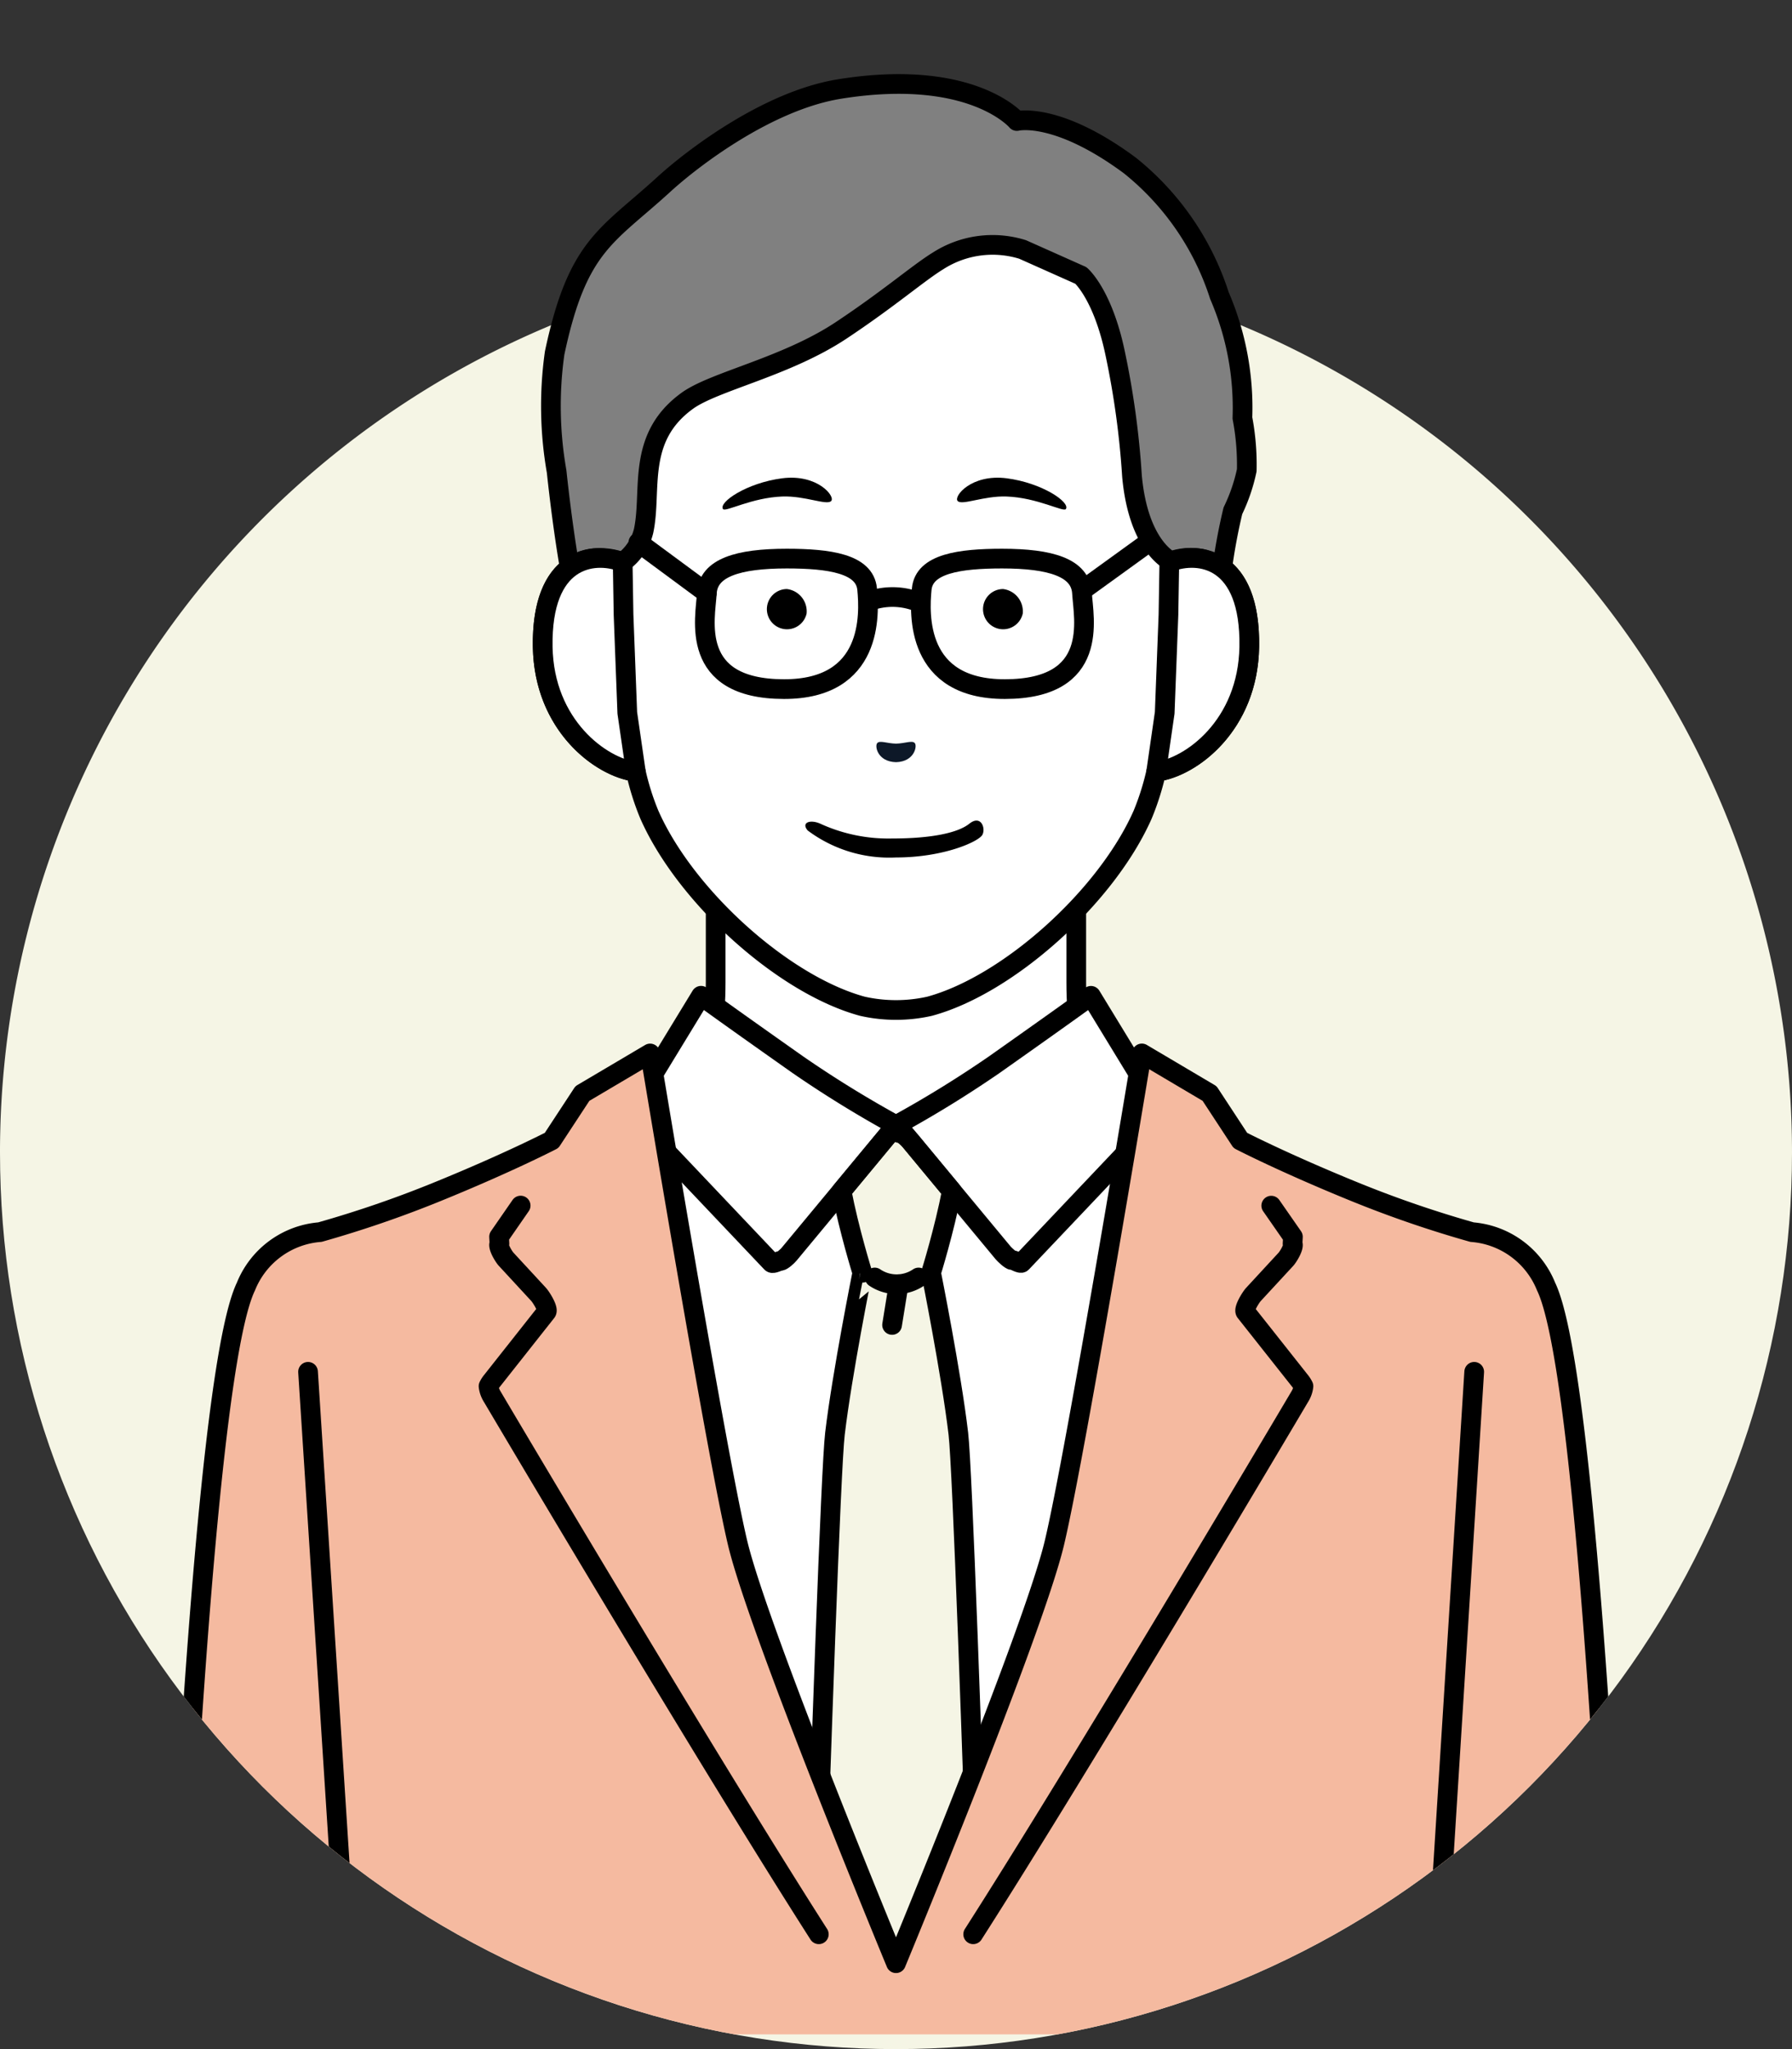 <svg xmlns="http://www.w3.org/2000/svg" xmlns:xlink="http://www.w3.org/1999/xlink" width="91" height="104" viewBox="0 0 91 104">
  <rect x="0" y="0" width="91" height="104" fill="#333333" stroke="none"/>
  <defs>
    <clipPath id="clip-path">
      <path id="パス_1613" data-name="パス 1613" d="M0,0V58.5a45.5,45.5,0,0,0,91,0V0Z" fill="none"/>
    </clipPath>
  </defs>
  <g id="グループ_526" data-name="グループ 526" clip-path="url(#clip-path)">
    <path id="パス_1583" data-name="パス 1583" d="M91,58.5A45.5,45.5,0,1,1,45.5,13,45.5,45.5,0,0,1,91,58.5" fill="#f5f5e5"/>
    <path id="パス_1584" data-name="パス 1584" d="M57.354,57.077c-1.747-1.844-2.7-3.4-2.7-7.225V42.29L45.5,47.2l-9.158-4.91v7.562c0,3.828-.949,5.381-2.7,7.225-1.4,1.474-7.858,5.034-7.858,5.034L38.713,74.369H52.287L65.212,62.111s-6.461-3.56-7.858-5.034" fill="#fff"/>
    <path id="パス_1585" data-name="パス 1585" d="M57.354,57.077c-1.747-1.844-2.7-3.4-2.7-7.225V42.29L45.5,47.2l-9.158-4.91v7.562c0,3.828-.949,5.381-2.7,7.225-1.4,1.474-7.858,5.034-7.858,5.034L38.713,74.369H52.287L65.212,62.111S58.751,58.551,57.354,57.077Z" fill="none" stroke="#000" stroke-linecap="round" stroke-linejoin="round" stroke-width="1"/>
    <path id="パス_1586" data-name="パス 1586" d="M59.38,28.529V21.387a12.239,12.239,0,0,0-1.506-5.894c-1.893-3.448-5.722-8.281-12.317-8.309h-.115c-6.6.028-10.423,4.861-12.317,8.309a12.25,12.25,0,0,0-1.506,5.894v7.142c-1.536-.582-4.132-.2-4.059,4.3.065,3.987,2.957,6.123,4.728,6.344a13.147,13.147,0,0,0,.684,2.168c1.835,4.162,6.814,8.644,10.823,9.731a7.781,7.781,0,0,0,3.409,0c4.009-1.087,8.989-5.569,10.824-9.731a13.243,13.243,0,0,0,.684-2.168c1.771-.221,4.663-2.357,4.727-6.344.073-4.5-2.522-4.88-4.059-4.3" fill="#fff"/>
    <path id="パス_1587" data-name="パス 1587" d="M59.38,28.529V21.387a12.239,12.239,0,0,0-1.506-5.894c-1.893-3.448-5.722-8.281-12.317-8.309h-.115c-6.6.028-10.423,4.861-12.317,8.309a12.25,12.25,0,0,0-1.506,5.894v7.142c-1.536-.582-4.132-.2-4.059,4.3.065,3.987,2.957,6.123,4.728,6.344a13.147,13.147,0,0,0,.684,2.168c1.835,4.162,6.814,8.644,10.823,9.731a7.781,7.781,0,0,0,3.409,0c4.009-1.087,8.989-5.569,10.824-9.731a13.243,13.243,0,0,0,.684-2.168c1.771-.221,4.663-2.357,4.727-6.344C63.512,28.325,60.917,27.947,59.38,28.529Z" fill="none" stroke="#000" stroke-linecap="round" stroke-linejoin="round" stroke-width="1"/>
    <path id="パス_1588" data-name="パス 1588" d="M61.923,15a13.9,13.9,0,0,0-4.545-6.6c-3.737-2.766-5.741-2.258-5.741-2.258s-2.26-2.7-8.982-1.628c-3.681.585-7.52,3.541-8.954,4.853-2.882,2.636-4.37,3.061-5.535,8.545a19.228,19.228,0,0,0,.1,6.019c.316,2.958.665,4.877.665,4.877a2.462,2.462,0,0,1,1.271-.48,4.218,4.218,0,0,1,1.422.2,2.751,2.751,0,0,0,1.058-1.577c.443-2.064-.4-4.72,2.223-6.612,1.369-.989,5.02-1.718,7.814-3.574,2.439-1.619,3.917-2.911,4.912-3.521a5.127,5.127,0,0,1,4.3-.582l2.957,1.319s1.118.946,1.748,3.983a43.134,43.134,0,0,1,.848,6.2c.327,3.6,1.976,4.32,1.976,4.32A2.993,2.993,0,0,1,61,28.356a1.972,1.972,0,0,1,1.047.615,29.411,29.411,0,0,1,.56-3.044,8.916,8.916,0,0,0,.705-2.059,12.618,12.618,0,0,0-.221-2.652A14.372,14.372,0,0,0,61.923,15" fill="gray"/>
    <path id="パス_1589" data-name="パス 1589" d="M61.923,15a13.9,13.9,0,0,0-4.545-6.6c-3.737-2.766-5.741-2.258-5.741-2.258s-2.26-2.7-8.982-1.628c-3.681.585-7.52,3.541-8.954,4.853-2.882,2.636-4.37,3.061-5.535,8.545a19.228,19.228,0,0,0,.1,6.019c.316,2.958.665,4.877.665,4.877a2.462,2.462,0,0,1,1.271-.48,4.218,4.218,0,0,1,1.422.2,2.751,2.751,0,0,0,1.058-1.577c.443-2.064-.4-4.72,2.223-6.612,1.369-.989,5.02-1.718,7.814-3.574,2.439-1.619,3.917-2.911,4.912-3.521a5.127,5.127,0,0,1,4.3-.582l2.957,1.319s1.118.946,1.748,3.983a43.134,43.134,0,0,1,.848,6.2c.327,3.6,1.976,4.32,1.976,4.32A2.993,2.993,0,0,1,61,28.356a1.972,1.972,0,0,1,1.047.615,29.411,29.411,0,0,1,.56-3.044,8.916,8.916,0,0,0,.705-2.059,12.618,12.618,0,0,0-.221-2.652A14.372,14.372,0,0,0,61.923,15Z" fill="none" stroke="#000" stroke-linecap="round" stroke-linejoin="round" stroke-width="1"/>
    <path id="パス_1590" data-name="パス 1590" d="M59.38,28.529l-.044,2.662-.191,4.987-.433,2.993c1.771-.221,4.663-2.357,4.727-6.344.073-4.5-2.522-4.88-4.059-4.3" fill="#fff"/>
    <path id="パス_1591" data-name="パス 1591" d="M59.38,28.529l-.044,2.662-.191,4.987-.433,2.993c1.771-.221,4.663-2.357,4.727-6.344C63.512,28.325,60.917,27.947,59.38,28.529Z" fill="none" stroke="#000" stroke-linecap="round" stroke-linejoin="round" stroke-width="1"/>
    <path id="パス_1592" data-name="パス 1592" d="M31.664,31.191l-.044-2.662c-1.537-.582-4.133-.2-4.06,4.3.065,3.986,2.957,6.122,4.728,6.343l-.434-2.992Z" fill="#fff"/>
    <path id="パス_1593" data-name="パス 1593" d="M31.664,31.191l-.044-2.662c-1.537-.582-4.133-.2-4.06,4.3.065,3.986,2.957,6.122,4.728,6.343l-.434-2.992Z" fill="none" stroke="#000" stroke-linecap="round" stroke-linejoin="round" stroke-width="1"/>
    <path id="パス_1594" data-name="パス 1594" d="M44.546,37.716c.131-.153.487.016.954.027.468-.011.823-.181.955-.028s-.021.944-.954.969c-.933-.023-1.091-.81-.955-.968" fill="#0d1828"/>
    <path id="パス_1595" data-name="パス 1595" d="M32.066,55.234l1.126-.748L35.6,50.539s.786.589,4.918,3.5a56.93,56.93,0,0,0,4.982,3.07,57.031,57.031,0,0,0,4.983-3.067c4.131-2.914,4.917-3.5,4.917-3.5l2.408,3.947,1.127.748L60.8,57.071,57.808,73.978l-6.816,27.537H40.009L33.192,73.978,30.2,57.071Z" fill="#fff"/>
    <path id="パス_1596" data-name="パス 1596" d="M32.066,55.234l1.126-.748L35.6,50.539s.786.589,4.918,3.5a56.93,56.93,0,0,0,4.982,3.07,57.031,57.031,0,0,0,4.983-3.067c4.131-2.914,4.917-3.5,4.917-3.5l2.408,3.947,1.127.748L60.8,57.071,57.808,73.978l-6.816,27.537H40.009L33.192,73.978,30.2,57.071Z" fill="none" stroke="#000" stroke-linecap="round" stroke-linejoin="round" stroke-width="1"/>
    <path id="パス_1597" data-name="パス 1597" d="M49.766,100.911c-.386-11.793-.894-26.373-1.1-28.147-.356-3.032-1.384-8.166-1.384-8.166s.674-2.168,1.054-4.149l-2.768-3.34-.033-.035-.032.035-2.768,3.34c.379,1.981,1.054,4.149,1.054,4.149S42.76,69.732,42.4,72.764c-.208,1.774-.717,16.354-1.1,28.147" fill="#f5f5e5"/>
    <path id="パス_1598" data-name="パス 1598" d="M49.766,100.911c-.386-11.793-.894-26.373-1.1-28.147-.356-3.032-1.384-8.166-1.384-8.166s.674-2.168,1.054-4.149l-2.768-3.34-.033-.035-.032.035-2.768,3.34c.379,1.981,1.054,4.149,1.054,4.149S42.76,69.732,42.4,72.764c-.208,1.774-.717,16.354-1.1,28.147" fill="none" stroke="#000" stroke-linecap="round" stroke-linejoin="round" stroke-width="1"/>
    <path id="パス_1599" data-name="パス 1599" d="M31.587,56.089l7.589,8c.074.076.346-.089.453-.092s.37-.253.437-.334l5.183-6.245c.07-.085.371.1.48.1s.415.29.485.374l4.725,5.695c.068.081.366.369.471.373h.013c.1,0,.4.2.466.124l7.59-8" fill="none" stroke="#000" stroke-linecap="round" stroke-linejoin="round" stroke-width="1"/>
    <line id="線_157" data-name="線 157" x1="0.334" y2="2.067" transform="translate(45.301 65.18)" fill="none" stroke="#000" stroke-linecap="round" stroke-linejoin="round" stroke-width="1"/>
    <path id="パス_1600" data-name="パス 1600" d="M46.646,64.838a1.982,1.982,0,0,1-2.226,0" fill="none" stroke="#000" stroke-linecap="round" stroke-linejoin="round" stroke-width="1"/>
    <path id="パス_1601" data-name="パス 1601" d="M82.138,103.252C81.607,91.759,80.344,69.1,78.513,65.3a4.426,4.426,0,0,0-3.759-2.764,56.535,56.535,0,0,1-5.895-2.021c-3.648-1.481-5.872-2.633-5.872-2.633L61.424,55.5l-3.439-2.034S54.627,73.78,53.54,78.323,45.5,99.64,45.5,99.64s-6.954-16.773-8.04-21.317-4.446-24.855-4.446-24.855L29.575,55.5l-1.563,2.381s-2.224,1.152-5.872,2.633a56.569,56.569,0,0,1-5.894,2.021A4.426,4.426,0,0,0,12.487,65.3c-1.832,3.8-3.094,26.458-3.626,37.951" fill="#f5baa0"/>
    <path id="パス_1602" data-name="パス 1602" d="M82.138,103.252C81.607,91.759,80.344,69.1,78.513,65.3a4.426,4.426,0,0,0-3.759-2.764,56.535,56.535,0,0,1-5.895-2.021c-3.648-1.481-5.872-2.633-5.872-2.633L61.424,55.5l-3.439-2.034S54.627,73.78,53.54,78.323,45.5,99.64,45.5,99.64s-6.954-16.773-8.04-21.317-4.446-24.855-4.446-24.855L29.575,55.5l-1.563,2.381s-2.224,1.152-5.872,2.633a56.569,56.569,0,0,1-5.894,2.021A4.426,4.426,0,0,0,12.487,65.3c-1.832,3.8-3.094,26.458-3.626,37.951" fill="none" stroke="#000" stroke-linecap="round" stroke-linejoin="round" stroke-width="1"/>
    <path id="パス_1603" data-name="パス 1603" d="M49.42,98.172c5.617-8.783,15.422-25.323,16.592-27.3a1.261,1.261,0,0,0,.179-.516,1.277,1.277,0,0,0-.152-.243L63.25,66.589c-.112-.142.275-.756.4-.89L65.3,63.913c.117-.127.436-.649.338-.791l.018-.348-1.1-1.582" fill="none" stroke="#000" stroke-linecap="round" stroke-linejoin="round" stroke-width="1"/>
    <path id="パス_1604" data-name="パス 1604" d="M41.58,98.172c-5.617-8.783-15.422-25.323-16.592-27.3a1.261,1.261,0,0,1-.179-.516,1.276,1.276,0,0,1,.152-.243l2.789-3.528c.112-.142-.275-.756-.4-.89L25.7,63.909c-.117-.127-.436-.649-.338-.791l-.018-.348,1.095-1.582" fill="none" stroke="#000" stroke-linecap="round" stroke-linejoin="round" stroke-width="1"/>
    <line id="線_158" data-name="線 158" x2="2.127" y2="33.016" transform="translate(15.643 69.625)" fill="none" stroke="#000" stroke-linecap="round" stroke-linejoin="round" stroke-width="1"/>
    <line id="線_159" data-name="線 159" x1="2.072" y2="32.913" transform="translate(72.79 69.625)" fill="none" stroke="#000" stroke-linecap="round" stroke-linejoin="round" stroke-width="1"/>
    <path id="パス_1605" data-name="パス 1605" d="M40.96,31.142a1.021,1.021,0,1,1-1-1.246,1.142,1.142,0,0,1,1,1.246"/>
    <path id="パス_1606" data-name="パス 1606" d="M39.72,25.2c1.161-.043,2.255.463,2.486.231s-.694-1.387-2.486-1.156-3.238,1.214-3.006,1.561c.115.173,1.445-.578,3.006-.636"/>
    <path id="パス_1607" data-name="パス 1607" d="M51.936,31.142a1.021,1.021,0,1,1-1-1.246,1.142,1.142,0,0,1,1,1.246"/>
    <path id="パス_1608" data-name="パス 1608" d="M51.12,25.2c-1.161-.043-2.255.463-2.486.231s.694-1.387,2.486-1.156,3.238,1.214,3.006,1.561c-.115.173-1.445-.578-3.006-.636"/>
    <path id="パス_1609" data-name="パス 1609" d="M45.295,42.557c2.023,0,3.353-.289,3.931-.752s.838.212.664.559S47.927,43.52,45.5,43.52a6.917,6.917,0,0,1-4.482-1.368c-.347-.4.115-.578.636-.347a8.309,8.309,0,0,0,3.642.752"/>
    <path id="パス_1610" data-name="パス 1610" d="M50.887,28.351c2.475,0,3.983.462,4.058,1.75s.921,4.866-3.913,4.874c-4.525.007-4.35-3.791-4.226-5.078S48.72,28.352,50.887,28.351Z" fill="none" stroke="#000" stroke-linecap="round" stroke-linejoin="round" stroke-width="1"/>
    <path id="パス_1611" data-name="パス 1611" d="M39.953,28.351c-2.475,0-3.983.462-4.058,1.75s-.921,4.866,3.913,4.874c4.525.007,4.35-3.791,4.226-5.078S42.12,28.352,39.953,28.351Z" fill="none" stroke="#000" stroke-linecap="round" stroke-linejoin="round" stroke-width="1"/>
    <path id="パス_1612" data-name="パス 1612" d="M44.113,30.517a3.512,3.512,0,0,1,2.42,0" fill="none" stroke="#000" stroke-linecap="round" stroke-linejoin="round" stroke-width="1"/>
    <line id="線_160" data-name="線 160" x1="3.478" y1="2.568" transform="translate(32.417 27.533)" fill="none" stroke="#000" stroke-linecap="round" stroke-linejoin="round" stroke-width="1"/>
    <line id="線_161" data-name="線 161" y1="2.339" x2="3.236" transform="translate(55.082 27.533)" fill="none" stroke="#000" stroke-linecap="round" stroke-linejoin="round" stroke-width="1"/>
  </g>
</svg>
